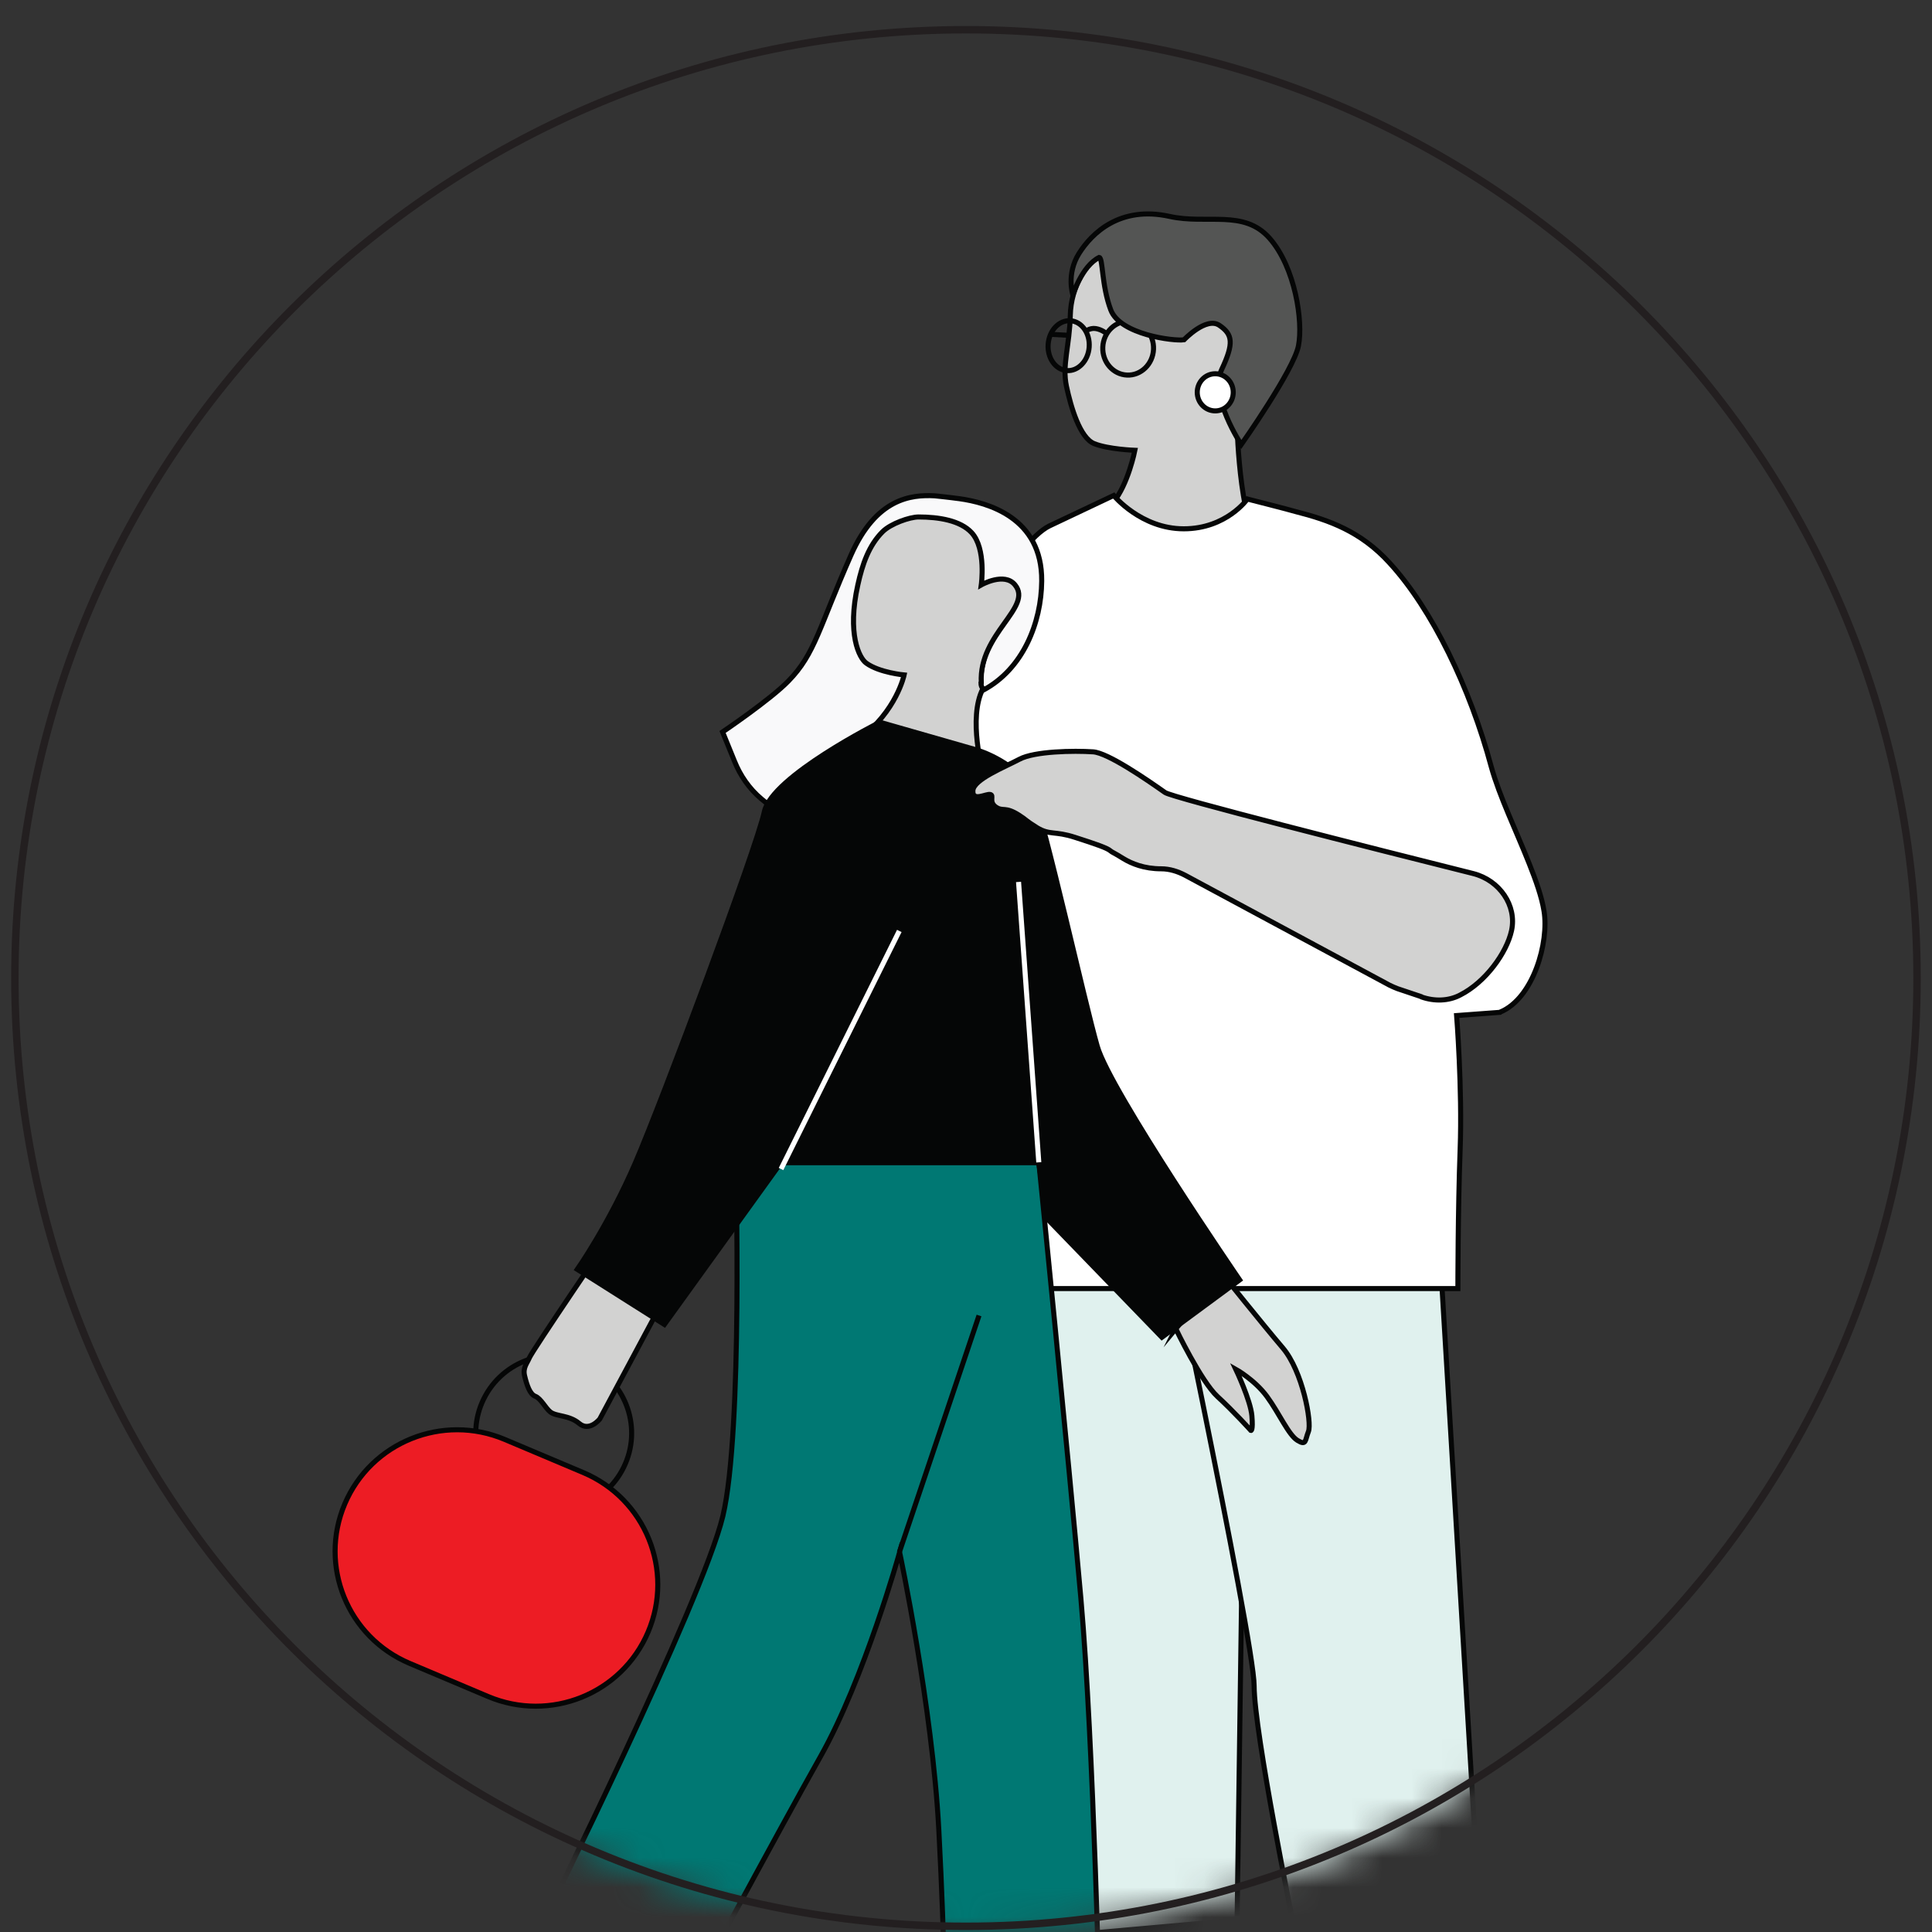 <svg width="65" height="65" viewBox="0 0 65 65" fill="none" xmlns="http://www.w3.org/2000/svg">
<rect x="0" y="0" width="65" height="65" fill="#333333" stroke="none"/>
<mask id="mask0_106_3203" style="mask-type:luminance" maskUnits="userSpaceOnUse" x="0" y="1" width="65" height="64">
<path d="M32.505 65C50.173 65 64.5 50.716 64.5 33.1C64.5 15.485 50.173 1.189 32.505 1.189C14.838 1.189 0.5 15.474 0.5 33.1C0.5 50.727 14.827 65 32.495 65H32.505Z" fill="white"/>
</mask>
<g mask="url(#mask0_106_3203)">
<path d="M35.338 11.248L36.106 11.29" stroke="#050606" stroke-width="0.17" stroke-miterlimit="10"/>
<path d="M37.177 8.1C36.55 8.941 36.031 9.609 36.009 10.612C35.987 11.614 35.728 12.283 35.879 12.994C36.031 13.706 36.333 14.73 36.809 14.924C37.285 15.118 38.182 15.15 38.182 15.15C38.182 15.15 37.955 16.304 37.447 16.908C36.939 17.511 38.117 19.603 38.117 19.603L41.091 19.657C41.091 19.657 42.94 19.657 42.28 18.288C41.621 16.918 41.61 13.921 41.61 13.921L42.096 10.191L38.474 8.014L37.155 8.1H37.177Z" fill="#D2D2D1" stroke="#050606" stroke-width="0.17" stroke-miterlimit="10"/>
<path d="M36.644 11.681C36.679 11.218 36.398 10.819 36.017 10.791C35.636 10.762 35.299 11.115 35.264 11.578C35.229 12.041 35.51 12.439 35.891 12.468C36.272 12.496 36.609 12.144 36.644 11.681Z" stroke="#050606" stroke-width="0.17" stroke-miterlimit="10"/>
<path d="M38.809 11.75C38.83 11.25 38.465 10.829 37.994 10.809C37.522 10.79 37.123 11.179 37.102 11.679C37.081 12.178 37.447 12.599 37.918 12.619C38.389 12.639 38.788 12.249 38.809 11.75Z" stroke="#050606" stroke-width="0.17" stroke-miterlimit="10"/>
<path d="M36.484 11.172C36.484 11.172 36.657 11.021 36.863 11.054C37.068 11.086 37.22 11.215 37.22 11.215" stroke="#050606" stroke-width="0.17" stroke-miterlimit="10"/>
<path d="M38.734 11.302L39.513 11.194" stroke="#050606" stroke-width="0.17" stroke-miterlimit="10"/>
<path d="M36.095 9.922C36.095 9.922 36.398 8.952 36.981 8.66C37.111 8.682 37.057 9.598 37.371 10.428C37.684 11.259 39.501 11.485 39.836 11.431C39.836 11.431 40.582 10.644 41.025 10.946C41.469 11.248 41.523 11.539 41.101 12.434C40.679 13.329 41.761 14.956 41.761 14.956C41.761 14.956 43.523 12.455 43.685 11.636C43.847 10.817 43.577 8.995 42.712 8.014C41.847 7.033 40.614 7.561 39.349 7.281C37.684 6.914 36.733 7.841 36.3 8.531C35.868 9.221 36.095 9.922 36.095 9.922Z" fill="#545554" stroke="#050606" stroke-width="0.17" stroke-miterlimit="10"/>
<path d="M40.886 13.824C41.22 13.824 41.491 13.544 41.491 13.199C41.491 12.854 41.22 12.574 40.886 12.574C40.551 12.574 40.28 12.854 40.28 13.199C40.28 13.544 40.551 13.824 40.886 13.824Z" fill="white" stroke="#050606" stroke-width="0.17" stroke-miterlimit="10"/>
<path d="M30.268 30.448L31.608 41.38C31.619 41.498 31.63 41.606 31.63 41.725V45.336C31.63 45.854 31.9 46.339 32.333 46.619L34.863 48.225L35.468 37.887L34.863 31.537L30.278 30.459L30.268 30.448Z" fill="#979797" stroke="#050606" stroke-width="0.17" stroke-miterlimit="10"/>
<path d="M41.21 64.418V71.706H38.971L38.485 70.563L36.971 71.706H32.127C32.127 71.706 32.105 70.574 33.338 70.24C34.484 69.938 36.755 66.585 37.393 64.45C37.436 64.299 38.128 64.116 38.15 63.965C38.506 61.798 41.242 64.407 41.242 64.407L41.21 64.418Z" fill="#050606" stroke="#050606" stroke-width="0.17" stroke-miterlimit="10"/>
<path d="M44.334 64.547L45.058 71.802H50.454C50.454 71.802 49.924 69.894 49.221 68.558C48.519 67.221 47.394 62.725 47.394 62.725L44.334 64.547Z" fill="#050606" stroke="#050606" stroke-width="0.17" stroke-miterlimit="10"/>
<path d="M34.095 43.126C34.095 43.126 34.074 48.43 34.365 51.33C34.657 54.23 35.209 65.172 35.209 65.172L41.621 64.601L41.815 50.662V41.185L34.095 43.126Z" fill="#E0F1EE" stroke="#050606" stroke-width="0.17" stroke-miterlimit="10"/>
<path d="M38.734 38.857C38.734 38.857 42.194 55.168 42.194 56.72C42.194 58.273 43.535 64.838 43.535 64.838H49.806L48.304 39.806L38.734 38.857Z" fill="#E0F1EE" stroke="#050606" stroke-width="0.17" stroke-miterlimit="10"/>
<path d="M50.465 34.059L49.006 34.167C49.006 34.167 49.2 36.625 49.125 38.663C49.049 40.7 49.049 43.352 49.049 43.352H32.765L32.224 34.2L28.191 32.787L31.014 25.068C32.116 21.813 34.182 18.244 35.306 17.694C35.803 17.457 37.469 16.67 37.469 16.67C37.469 16.67 38.388 17.791 39.826 17.791C41.264 17.791 41.967 16.789 41.967 16.789C41.967 16.789 43.372 17.145 43.578 17.209C44.724 17.5 45.784 17.878 46.746 18.934C48.184 20.497 49.46 23.149 50.173 25.802C50.444 26.782 51.017 27.968 51.449 29.057C51.676 29.629 51.871 30.178 51.947 30.653C52.12 31.698 51.59 33.585 50.476 34.049L50.465 34.059Z" fill="white" stroke="#050606" stroke-width="0.17" stroke-miterlimit="10"/>
<path d="M19.768 64.256H18.914L15.908 68.784L20.882 71.889L23.445 71.943C23.445 71.943 23.099 71.339 22.601 70.563C22.104 69.787 21.077 68.234 22.017 66.434L19.768 64.256Z" fill="#F9F9FA" stroke="#050606" stroke-width="0.17" stroke-miterlimit="10"/>
<path d="M40.021 71.943H32.02V64.536H35.285C35.512 66.779 37.318 69.366 38.55 70.153C38.745 70.282 38.918 70.412 39.059 70.541C39.848 71.242 40.01 71.954 40.01 71.954L40.021 71.943Z" fill="white" stroke="#050606" stroke-width="0.17" stroke-miterlimit="10"/>
<path d="M31.792 68.32H37.014C37.014 68.32 36.798 58.661 36.365 53.777C35.933 48.894 34.949 39.105 34.949 39.105H24.753C24.753 39.105 25.001 48.139 24.32 51.007C23.628 53.885 18.189 64.849 18.189 64.849L22.98 67.587C22.98 67.587 26.137 61.701 27.607 59.092C29.078 56.483 30.267 52.225 30.267 52.225C30.267 52.225 31.37 57.432 31.586 61.572C31.803 65.712 31.803 68.31 31.803 68.31L31.792 68.32Z" fill="#007873" stroke="#050606" stroke-width="0.17" stroke-miterlimit="10"/>
<path d="M32.279 16.778C31.878 16.724 31.446 16.681 31.446 16.681C30.646 16.638 29.478 16.767 28.635 18.665C27.553 21.112 27.424 21.996 26.526 22.912C25.921 23.538 24.31 24.626 24.31 24.626L24.71 25.608C24.904 26.093 25.207 26.535 25.618 26.88C25.964 27.171 26.429 27.494 26.991 27.667C28.245 28.065 29.716 27.947 29.716 27.947C29.716 27.947 31.468 23.883 31.5 23.656C31.522 23.505 31.673 21.08 32.224 19.366C32.279 19.732 33.003 19.743 33.003 19.743C33.003 19.743 33.922 19.473 34.063 19.743C34.506 20.616 32.916 21.381 33.003 23.031C33.003 23.106 33.025 23.171 33.068 23.225C34.419 22.513 35.036 20.95 35.047 19.549C35.068 17.403 33.208 16.907 32.279 16.778Z" fill="#F9F9FA" stroke="#050606" stroke-width="0.17" stroke-miterlimit="10"/>
<path d="M20.98 49.373C21.621 48.078 21.087 46.51 19.788 45.872C18.489 45.233 16.917 45.765 16.277 47.06C15.636 48.355 16.17 49.922 17.469 50.561C18.767 51.2 20.34 50.667 20.98 49.373Z" stroke="#050606" stroke-width="0.17" stroke-miterlimit="10"/>
<path d="M33.003 22.977C33.003 23.053 33.024 23.117 33.068 23.171C32.559 24.163 33.068 25.985 33.068 25.985C33.068 25.985 28.148 25.424 28.916 24.853C30.159 23.937 30.419 22.708 30.419 22.708C30.419 22.708 29.586 22.632 29.143 22.309C28.905 22.136 28.494 21.328 28.861 19.678C29.013 18.988 29.229 18.352 29.694 17.889C29.964 17.619 30.602 17.393 30.905 17.393C31.586 17.393 32.311 17.511 32.689 17.921C33.187 18.46 33.014 19.678 33.014 19.678C33.014 19.678 33.792 19.236 34.149 19.678C34.765 20.433 32.927 21.317 33.014 22.966L33.003 22.977Z" fill="#D2D2D1" stroke="#050606" stroke-width="0.17" stroke-miterlimit="10"/>
<path d="M22.59 43.234L20.179 47.74C20.179 47.74 19.833 48.182 19.487 47.891C19.141 47.6 18.719 47.665 18.514 47.503C18.341 47.363 18.2 47.05 18.005 46.975C17.832 46.91 17.724 46.608 17.649 46.285C17.584 46.015 17.735 45.864 17.811 45.681C17.908 45.444 20.6 41.487 20.6 41.487L22.59 43.234Z" fill="#D2D2D1" stroke="#050606" stroke-width="0.17" stroke-miterlimit="10"/>
<path d="M39.556 44.7C39.556 44.7 40.41 46.479 40.961 46.986C41.513 47.492 42.086 48.128 42.086 48.128C42.086 48.128 42.162 48.15 42.118 47.632C42.075 47.115 41.578 46.069 41.578 46.069C41.578 46.069 42.216 46.425 42.627 46.986C43.037 47.546 43.351 48.279 43.654 48.462C43.956 48.646 43.902 48.462 44.021 48.161C44.14 47.859 43.827 46.134 43.156 45.347C42.486 44.56 41.113 42.846 41.113 42.846L39.545 44.722L39.556 44.7Z" fill="#D2D2D1" stroke="#050606" stroke-width="0.17" stroke-miterlimit="10"/>
<path d="M29.597 24.303C29.597 24.303 25.963 26.125 25.715 27.311C25.466 28.497 22.276 37.035 21.379 39.116C20.482 41.196 19.422 42.706 19.422 42.706L22.352 44.56L26.277 39.116H34.949L35.219 40.991L39.09 44.991L41.707 43.061C41.707 43.061 37.349 36.701 36.917 35.202C36.484 33.704 35.176 27.764 34.743 26.718C34.311 25.672 32.894 25.241 32.894 25.241L29.618 24.303H29.597Z" fill="#050606" stroke="#050606" stroke-width="0.17" stroke-miterlimit="10"/>
<path d="M32.938 44.258L30.257 52.225" stroke="#050606" stroke-width="0.17" stroke-miterlimit="10"/>
<path d="M19.621 49.542L16.983 48.429C14.893 47.546 12.483 48.518 11.599 50.599C10.716 52.679 11.693 55.081 13.783 55.963L16.421 57.077C18.511 57.96 20.921 56.988 21.805 54.907C22.689 52.827 21.711 50.425 19.621 49.542Z" fill="#ED1C24" stroke="#050606" stroke-width="0.17" stroke-miterlimit="10"/>
<path d="M26.277 39.331L30.256 31.321" stroke="white" stroke-width="0.17" stroke-miterlimit="10"/>
<path d="M34.268 29.672L34.949 39.105" stroke="white" stroke-width="0.17" stroke-miterlimit="10"/>
<path d="M47.816 33.531L47.016 33.262C46.929 33.229 46.832 33.186 46.745 33.143L39.868 29.445C39.62 29.316 39.349 29.23 39.068 29.23C38.495 29.23 38.074 29.057 37.792 28.885C37.501 28.701 37.403 28.669 37.36 28.626C37.252 28.529 36.873 28.399 36.171 28.173C35.479 27.947 35.327 28.108 34.895 27.85C34.462 27.58 34.559 27.602 34.289 27.429C33.803 27.117 33.749 27.322 33.5 27.149C33.251 26.966 33.457 26.761 33.316 26.729C33.175 26.696 32.711 26.987 32.732 26.599C32.754 26.222 33.792 25.812 34.3 25.543C34.808 25.273 36.127 25.252 36.776 25.295C37.273 25.327 38.571 26.222 39.198 26.664C39.447 26.836 46.172 28.54 49.568 29.391C50.454 29.618 51.038 30.469 50.854 31.31C50.692 32.054 49.978 33.046 49.124 33.477C48.735 33.682 48.259 33.693 47.827 33.542L47.816 33.531Z" fill="#D2D2D1" stroke="#050606" stroke-width="0.17" stroke-miterlimit="10"/>
</g>
<path d="M32.504 64.808C50.171 64.808 64.497 50.524 64.497 32.909C64.497 15.294 50.171 1 32.504 1C14.837 1 0.5 15.284 0.5 32.909C0.5 50.535 14.826 64.808 32.493 64.808H32.504Z" stroke="#231F20" stroke-width="0.25"/>
</svg>

